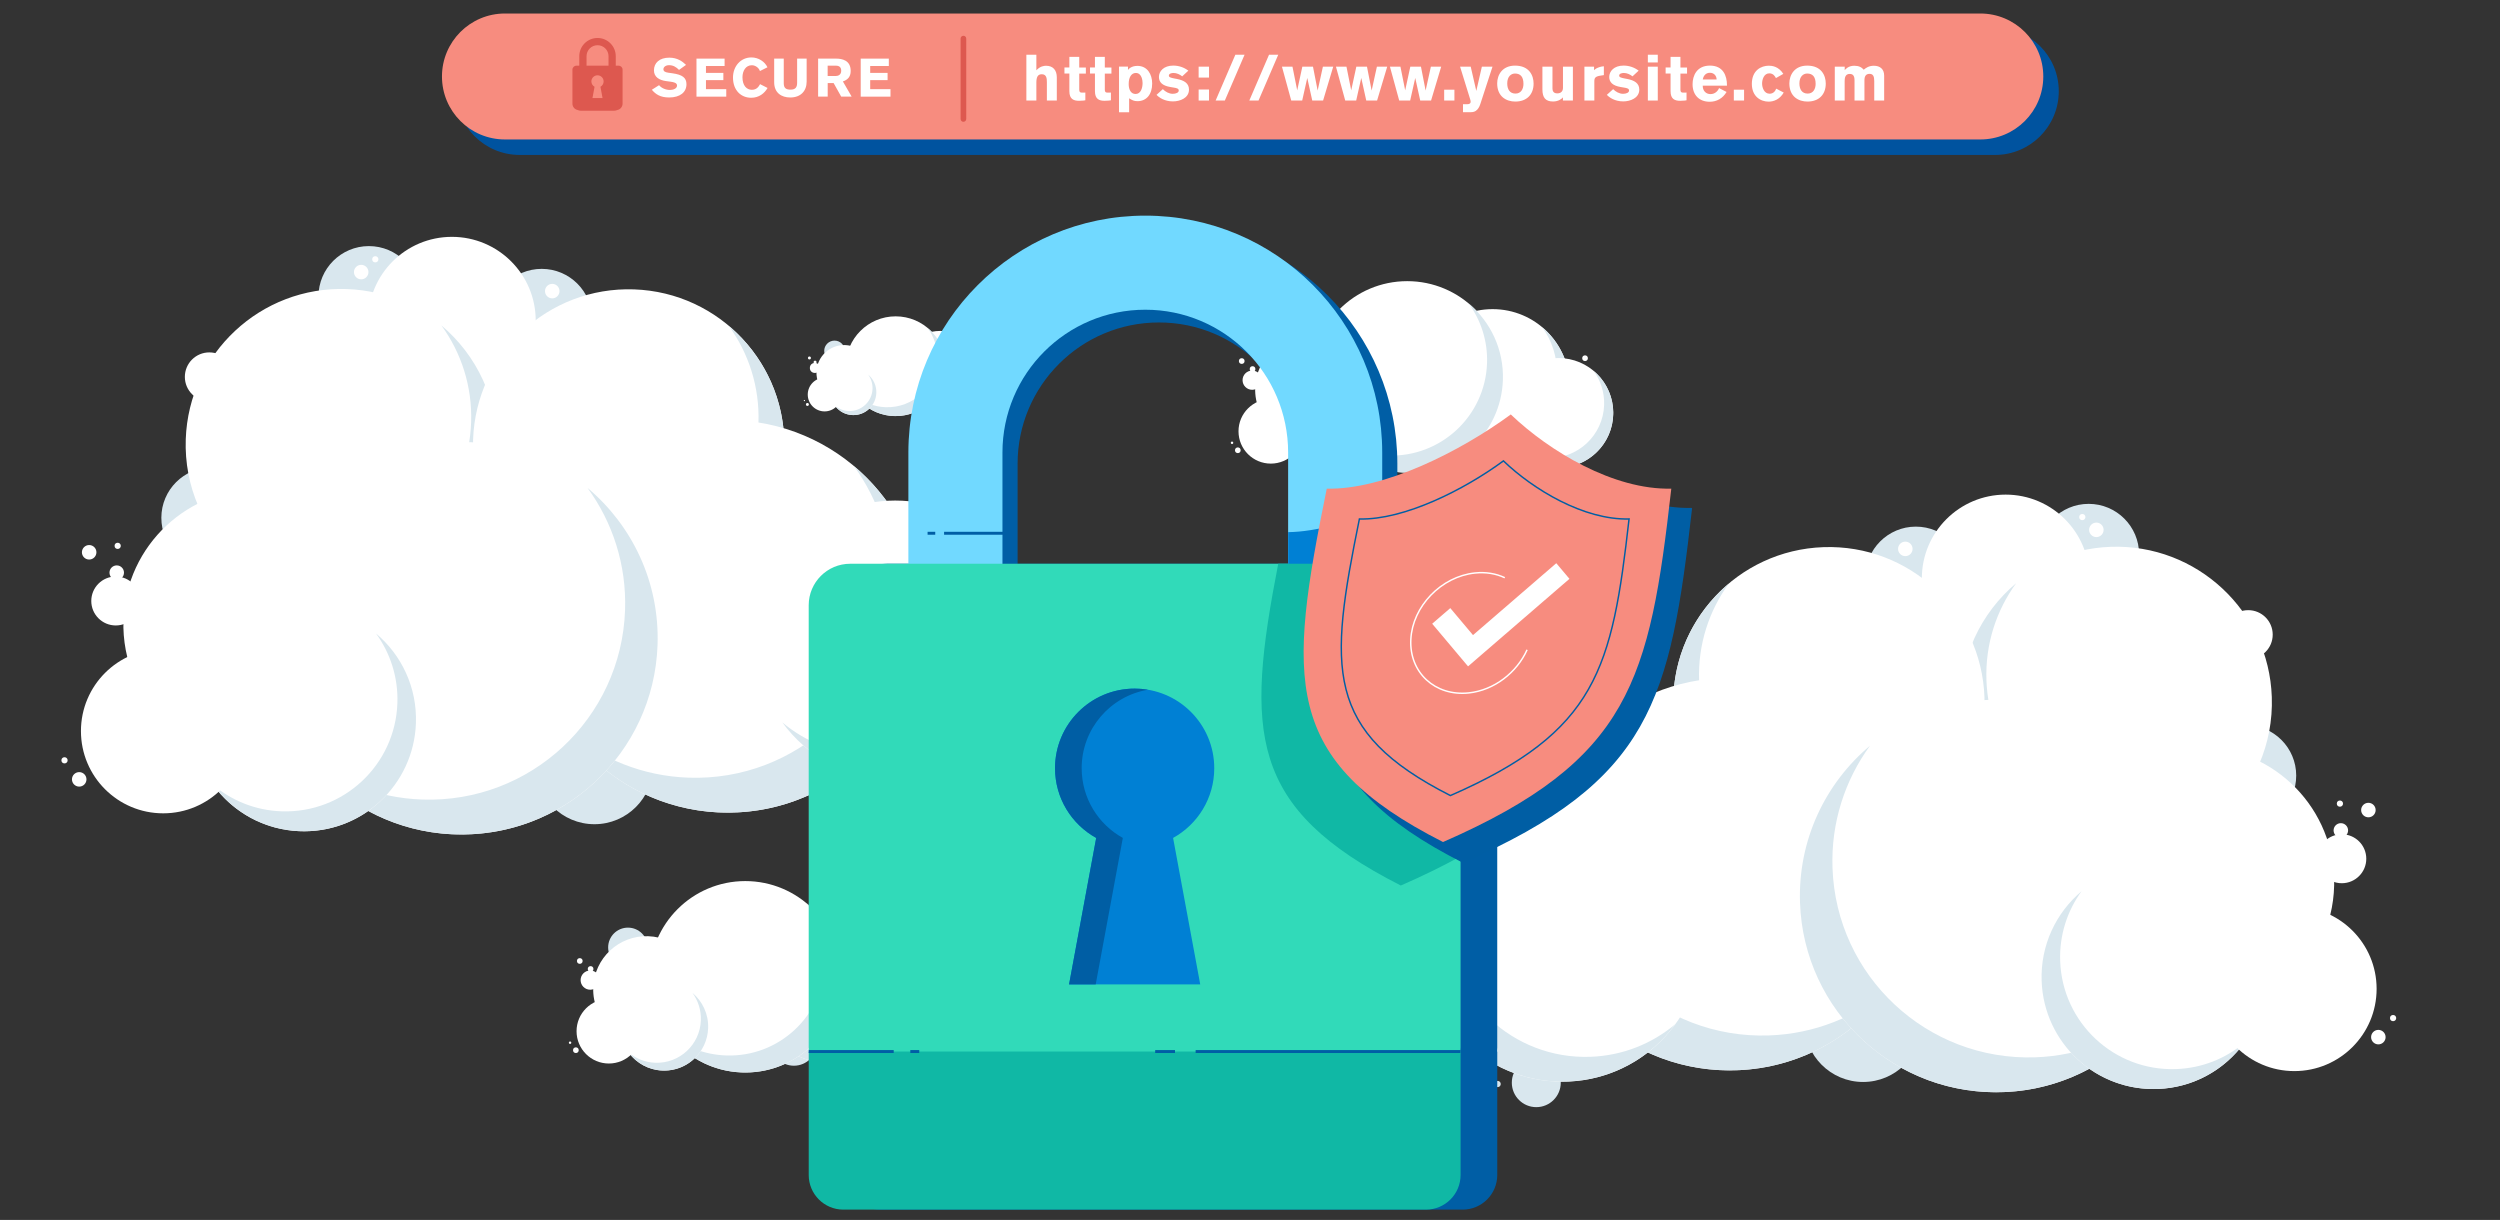 <?xml version="1.0" encoding="UTF-8"?><svg xmlns="http://www.w3.org/2000/svg" viewBox="0 0 1703 831"><rect x="0" y="0" width="1703" height="831" fill="#333333" stroke="none"/><g id="a"><g><circle cx="251.29" cy="201.99" r="34.35" fill="#d9e7ee"/><circle cx="369.01" cy="217.5" r="34.35" fill="#d9e7ee"/><circle cx="144.26" cy="352.74" r="34.35" fill="#d9e7ee"/><circle cx="307.84" cy="218.43" r="57.09" fill="#fff"/><circle cx="721.14" cy="439.41" r="16.67" fill="#fff"/><circle cx="582.88" cy="372.56" r="16.67" fill="#fff"/><circle cx="78.85" cy="409.39" r="16.67" fill="#fff"/><circle cx="627.58" cy="561.93" r="16.67" fill="#d9e7ee"/><circle cx="404.94" cy="521.53" r="39.92" fill="#d9e7ee"/><circle cx="142.59" cy="256.72" r="16.67" fill="#fff"/><circle cx="732.16" cy="411.2" r="4.94" fill="#fff"/><circle cx="668.53" cy="557.13" r="4.94" fill="#d9e7ee"/><circle cx="246.05" cy="185.34" r="4.94" fill="#fff"/><circle cx="376.19" cy="198.31" r="4.94" fill="#fff"/><circle cx="815.45" cy="464.65" r="2.11" fill="#fff"/><circle cx="255.64" cy="176.64" r="2.11" fill="#fff"/><circle cx="80.15" cy="371.83" r="2.11" fill="#fff"/><circle cx="43.94" cy="517.93" r="2.11" fill="#fff"/><circle cx="653.92" cy="562.84" r="2.11" fill="#d9e7ee"/><circle cx="826.53" cy="469.97" r="4.94" fill="#fff"/><circle cx="53.96" cy="530.9" r="4.94" fill="#fff"/><circle cx="712.9" cy="422.44" r="4.94" fill="#fff"/><circle cx="60.74" cy="376.22" r="4.94" fill="#fff"/><circle cx="79.52" cy="390.09" r="4.94" fill="#fff"/><g><path d="M326.92,351.18c6.89-13.43,11-28.55,11.56-44.64,2.03-58.53-43.77-107.61-102.3-109.64-58.53-2.03-107.61,43.77-109.64,102.3-.56,16.09,2.51,31.46,8.45,45.33l191.93,6.65Z" fill="#fff"/><path d="M297.86,350.17l29.06,1.01c6.89-13.43,11-28.55,11.56-44.64,1.17-33.9-13.72-64.61-37.81-84.86,13.47,18.48,21.11,41.42,20.26,66.05-.82,23.67-9.34,45.26-23.07,62.45Z" fill="#d9e7ee"/></g><g><path d="M522.65,351.41c6.89-13.43,11-28.55,11.56-44.64,2.03-58.53-43.77-107.61-102.3-109.64-58.53-2.03-107.61,43.77-109.64,102.3-.56,16.09,2.51,31.46,8.45,45.33l191.93,6.65Z" fill="#fff"/><path d="M493.59,350.41l29.06,1.01c6.89-13.43,11-28.55,11.56-44.64,1.17-33.9-13.72-64.61-37.81-84.86,13.47,18.48,21.11,41.42,20.26,66.05s-9.34,45.26-23.07,62.45Z" fill="#d9e7ee"/></g><g><g><circle cx="495.77" cy="419.87" r="133.69" fill="#fff"/><path d="M581.7,317.5c16.98,23.3,26.62,52.22,25.54,83.27-2.56,73.79-64.44,131.54-138.23,128.98-31.05-1.08-59.24-12.69-81.31-31.24,23.38,32.07,60.7,53.48,103.44,54.96,73.79,2.56,135.68-55.19,138.23-128.98,1.48-42.74-17.29-81.46-47.67-106.99Z" fill="#d9e7ee"/></g><g><circle cx="609.79" cy="436.11" r="95.14" fill="#fff"/><path d="M670.95,363.26c12.09,16.58,18.94,37.17,18.18,59.26-1.82,52.51-45.86,93.61-98.38,91.79-22.1-.77-42.16-9.03-57.86-22.23,16.64,22.83,43.2,38.06,73.61,39.11,52.51,1.82,96.56-39.28,98.38-91.79,1.05-30.42-12.31-57.97-33.93-76.14Z" fill="#d9e7ee"/></g><path d="M258.49,467.56c5.99-11.69,9.58-24.85,10.06-38.85,1.76-50.94-38.1-93.66-89.03-95.42-50.94-1.76-93.66,38.1-95.42,89.03-.48,14,2.18,27.38,7.35,39.46l167.04,5.78Z" fill="#fff"/><path d="M233.2,466.68l25.29,.88c5.99-11.69,9.58-24.85,10.06-38.85,1.02-29.5-11.94-56.23-32.91-73.86,11.72,16.09,18.37,36.05,17.63,57.48-.71,20.6-8.13,39.39-20.08,54.35Z" fill="#d9e7ee"/><path d="M820.18,480.69c-2.59-41.94-36.69-75.85-79.55-77.33s-79.22,29.98-84.71,71.64l164.26,5.69Z" fill="#fff"/><circle cx="779.8" cy="482.67" r="15.76" fill="#fff"/><circle cx="808.81" cy="483.68" r="23.88" fill="#fff"/><path d="M806.18,480.2l13.99,.48c-1.43-23.17-12.49-43.88-29.33-58.04,10.49,14.39,16.44,32.25,15.78,51.43-.07,2.06-.22,4.1-.44,6.12Z" fill="#d9e7ee"/><g><circle cx="314.31" cy="434.77" r="133.69" fill="#fff"/><path d="M400.25,332.4c16.98,23.3,26.62,52.22,25.54,83.27-2.56,73.79-64.44,131.54-138.23,128.98-31.05-1.08-59.24-12.69-81.31-31.24,23.38,32.07,60.7,53.48,103.44,54.96,73.79,2.56,135.68-55.19,138.23-128.98,1.48-42.74-17.29-81.46-47.67-106.99Z" fill="#d9e7ee"/></g><g><circle cx="207.06" cy="489.94" r="76.32" fill="#fff"/><path d="M256.12,431.5c9.7,13.3,15.19,29.81,14.58,47.54-1.46,42.13-36.79,75.09-78.92,73.63-17.73-.61-33.82-7.24-46.42-17.83,13.34,18.31,34.65,30.53,59.05,31.38,42.13,1.46,77.46-31.51,78.92-73.63,.84-24.4-9.87-46.5-27.22-61.08Z" fill="#d9e7ee"/></g><circle cx="111.17" cy="498.01" r="56.03" fill="#fff"/><g><circle cx="700.79" cy="471.25" r="42.83" fill="#fff"/><path d="M728.32,438.45c5.44,7.47,8.53,16.73,8.18,26.68-.82,23.64-20.65,42.14-44.29,41.32-9.95-.34-18.98-4.06-26.05-10.01,7.49,10.28,19.45,17.13,33.14,17.61,23.64,.82,43.47-17.68,44.29-41.32,.47-13.69-5.54-26.1-15.27-34.28Z" fill="#d9e7ee"/></g><g><circle cx="750.49" cy="463.58" r="35.09" fill="#fff"/><path d="M773.05,436.71c4.46,6.12,6.99,13.71,6.7,21.86-.67,19.37-16.92,34.53-36.29,33.86-8.15-.28-15.55-3.33-21.34-8.2,6.14,8.42,15.93,14.04,27.15,14.43,19.37,.67,35.62-14.49,36.29-33.86,.39-11.22-4.54-21.38-12.51-28.09Z" fill="#d9e7ee"/></g><g><circle cx="829.89" cy="471.78" r="29.9" fill="#fff"/><path d="M849.11,448.88c3.8,5.21,5.95,11.68,5.71,18.62-.57,16.5-14.41,29.42-30.92,28.85-6.94-.24-13.25-2.84-18.18-6.99,5.23,7.17,13.58,11.96,23.13,12.29,16.5,.57,30.34-12.34,30.92-28.85,.33-9.56-3.87-18.22-10.66-23.93Z" fill="#d9e7ee"/></g></g><polygon points="319.12 341.85 391.3 366.7 377.61 404.06 321.93 377.59 319.12 341.85" fill="#fff"/></g><g><circle cx="1422.8" cy="377.58" r="34.35" fill="#d9e7ee"/><circle cx="1305.08" cy="393.09" r="34.35" fill="#d9e7ee"/><circle cx="1529.83" cy="528.33" r="34.35" fill="#d9e7ee"/><circle cx="1366.25" cy="394.02" r="57.09" fill="#fff"/><circle cx="952.95" cy="615" r="16.67" fill="#fff"/><circle cx="1091.21" cy="548.15" r="16.67" fill="#fff"/><circle cx="1595.24" cy="584.98" r="16.67" fill="#fff"/><circle cx="1046.52" cy="737.52" r="16.67" fill="#d9e7ee"/><circle cx="1269.15" cy="697.12" r="39.92" fill="#d9e7ee"/><circle cx="1531.5" cy="432.31" r="16.67" fill="#fff"/><circle cx="941.93" cy="586.79" r="4.94" fill="#fff"/><circle cx="1005.56" cy="732.71" r="4.94" fill="#d9e7ee"/><circle cx="1428.04" cy="360.93" r="4.94" fill="#fff"/><circle cx="1297.9" cy="373.9" r="4.94" fill="#fff"/><circle cx="858.64" cy="640.23" r="2.11" fill="#fff"/><circle cx="1418.45" cy="352.23" r="2.11" fill="#fff"/><circle cx="1593.94" cy="547.42" r="2.11" fill="#fff"/><circle cx="1630.16" cy="693.52" r="2.11" fill="#fff"/><circle cx="1020.18" cy="738.43" r="2.11" fill="#d9e7ee"/><circle cx="847.56" cy="645.56" r="4.94" fill="#fff"/><circle cx="1620.13" cy="706.49" r="4.94" fill="#fff"/><circle cx="961.19" cy="598.03" r="4.94" fill="#fff"/><circle cx="1613.35" cy="551.81" r="4.94" fill="#fff"/><circle cx="1594.58" cy="565.68" r="4.94" fill="#fff"/><g><path d="M1347.17,526.77c-6.89-13.43-11-28.55-11.56-44.64-2.03-58.53,43.77-107.61,102.3-109.64,58.53-2.03,107.61,43.77,109.64,102.3,.56,16.09-2.51,31.46-8.45,45.33l-191.93,6.65Z" fill="#fff"/><path d="M1376.23,525.76l-29.06,1.01c-6.89-13.43-11-28.55-11.56-44.64-1.17-33.9,13.72-64.61,37.81-84.86-13.47,18.48-21.11,41.42-20.26,66.05,.82,23.67,9.34,45.26,23.07,62.45Z" fill="#d9e7ee"/></g><g><path d="M1151.44,527c-6.89-13.43-11-28.55-11.56-44.64-2.03-58.53,43.77-107.61,102.3-109.64,58.53-2.03,107.61,43.77,109.64,102.3,.56,16.09-2.51,31.46-8.45,45.33l-191.93,6.65Z" fill="#fff"/><path d="M1180.5,526l-29.06,1.01c-6.89-13.43-11-28.55-11.56-44.64-1.17-33.9,13.72-64.61,37.81-84.86-13.47,18.48-21.11,41.42-20.26,66.05,.82,23.67,9.34,45.26,23.07,62.45Z" fill="#d9e7ee"/></g><g><g><circle cx="1178.32" cy="595.45" r="133.69" fill="#fff"/><path d="M1092.39,493.09c-16.98,23.3-26.62,52.22-25.54,83.27,2.56,73.79,64.44,131.54,138.23,128.98,31.05-1.08,59.24-12.69,81.31-31.24-23.38,32.07-60.7,53.48-103.44,54.96-73.79,2.56-135.68-55.19-138.23-128.98-1.48-42.74,17.29-81.46,47.67-106.99Z" fill="#d9e7ee"/></g><g><circle cx="1064.3" cy="641.7" r="95.14" fill="#fff"/><path d="M1003.14,568.85c-12.09,16.58-18.94,37.17-18.18,59.26,1.82,52.51,45.86,93.61,98.38,91.79,22.1-.77,42.16-9.03,57.86-22.23-16.64,22.83-43.2,38.06-73.61,39.11-52.51,1.82-96.56-39.28-98.38-91.79-1.05-30.42,12.31-57.97,33.93-76.14Z" fill="#d9e7ee"/></g><path d="M1415.6,643.15c-5.99-11.69-9.58-24.85-10.06-38.85-1.76-50.94,38.1-93.66,89.03-95.42,50.94-1.76,93.66,38.1,95.42,89.03,.48,14-2.18,27.38-7.35,39.46l-167.04,5.78Z" fill="#fff"/><path d="M1440.9,642.27l-25.29,.88c-5.99-11.69-9.58-24.85-10.06-38.85-1.02-29.5,11.94-56.23,32.91-73.86-11.72,16.09-18.37,36.05-17.63,57.48,.71,20.6,8.13,39.39,20.08,54.35Z" fill="#d9e7ee"/><path d="M853.91,686.28c2.59-41.94,36.69-75.85,79.55-77.33s79.22,29.98,84.71,71.64l-164.26,5.69Z" fill="#fff"/><circle cx="894.29" cy="688.26" r="15.76" fill="#fff"/><circle cx="865.28" cy="689.27" r="23.88" fill="#fff"/><path d="M867.91,685.79l-13.99,.48c1.43-23.17,12.49-43.88,29.33-58.04-10.49,14.39-16.44,32.25-15.78,51.43,.07,2.06,.22,4.1,.44,6.12Z" fill="#d9e7ee"/><g><circle cx="1359.78" cy="610.35" r="133.69" fill="#fff"/><path d="M1273.84,507.99c-16.98,23.3-26.62,52.22-25.54,83.27,2.56,73.79,64.44,131.54,138.23,128.98,31.05-1.08,59.24-12.69,81.31-31.24-23.38,32.07-60.7,53.48-103.44,54.96-73.79,2.56-135.68-55.19-138.23-128.98-1.48-42.74,17.29-81.46,47.67-106.99Z" fill="#d9e7ee"/></g><g><circle cx="1467.03" cy="665.53" r="76.32" fill="#fff"/><path d="M1417.97,607.09c-9.7,13.3-15.19,29.81-14.58,47.54,1.46,42.13,36.79,75.09,78.92,73.63,17.73-.61,33.82-7.24,46.42-17.83-13.34,18.31-34.65,30.53-59.05,31.38-42.13,1.46-77.46-31.51-78.92-73.63-.84-24.4,9.87-46.5,27.22-61.08Z" fill="#d9e7ee"/></g><circle cx="1562.92" cy="673.6" r="56.03" fill="#fff"/><g><circle cx="973.31" cy="676.83" r="42.83" fill="#fff"/><path d="M945.77,644.04c-5.44,7.47-8.53,16.73-8.18,26.68,.82,23.64,20.65,42.14,44.29,41.32,9.95-.34,18.98-4.06,26.05-10.01-7.49,10.28-19.45,17.13-33.14,17.61-23.64,.82-43.47-17.68-44.29-41.32-.47-13.69,5.54-26.1,15.27-34.28Z" fill="#d9e7ee"/></g><g><circle cx="923.6" cy="669.17" r="35.09" fill="#fff"/><path d="M901.04,642.3c-4.46,6.12-6.99,13.71-6.7,21.86,.67,19.37,16.92,34.53,36.29,33.86,8.15-.28,15.55-3.33,21.34-8.2-6.14,8.42-15.93,14.04-27.15,14.43-19.37,.67-35.62-14.49-36.29-33.86-.39-11.22,4.54-21.38,12.51-28.09Z" fill="#d9e7ee"/></g><g><circle cx="844.2" cy="677.36" r="29.9" fill="#fff"/><path d="M824.98,654.47c-3.8,5.21-5.95,11.68-5.71,18.62,.57,16.5,14.41,29.42,30.92,28.85,6.94-.24,13.25-2.84,18.18-6.99-5.23,7.17-13.58,11.96-23.13,12.29-16.5,.57-30.34-12.34-30.92-28.85-.33-9.56,3.87-18.22,10.66-23.93Z" fill="#d9e7ee"/></g></g><polygon points="1354.97 517.43 1282.79 542.29 1296.48 579.64 1352.16 553.18 1354.97 517.43" fill="#fff"/></g><g><circle cx="878.68" cy="236.73" r="13.49" fill="#d9e7ee"/><circle cx="1050.99" cy="244.51" r="6.55" fill="#fff"/><circle cx="852.98" cy="258.98" r="6.55" fill="#fff"/><circle cx="991.74" cy="301.63" r="15.68" fill="#d9e7ee"/><circle cx="839.26" cy="301.63" r=".83" fill="#fff"/><circle cx="843.2" cy="306.72" r="1.94" fill="#fff"/><circle cx="1079.73" cy="244.01" r="1.94" fill="#fff"/><circle cx="845.87" cy="245.95" r="1.94" fill="#fff"/><circle cx="853.24" cy="251.4" r="1.94" fill="#fff"/><g><circle cx="1016.77" cy="263.1" r="52.52" fill="#fff"/><path d="M1050.53,222.88c6.67,9.15,10.46,20.52,10.03,32.72-1,28.99-25.32,51.68-54.31,50.67-12.2-.42-23.27-4.98-31.94-12.27,9.18,12.6,23.85,21.01,40.64,21.59,28.99,1,53.3-21.68,54.31-50.67,.58-16.79-6.79-32-18.73-42.03Z" fill="#d9e7ee"/></g><g><circle cx="1061.57" cy="281.27" r="37.38" fill="#fff"/><path d="M1085.59,252.65c4.75,6.51,7.44,14.6,7.14,23.28-.71,20.63-18.02,36.78-38.65,36.06-8.68-.3-16.56-3.55-22.73-8.73,6.54,8.97,16.97,14.95,28.92,15.37,20.63,.71,37.93-15.43,38.65-36.06,.41-11.95-4.84-22.77-13.33-29.91Z" fill="#d9e7ee"/></g><path d="M923.55,281.84c2.35-4.59,3.76-9.76,3.95-15.26,.69-20.01-14.97-36.79-34.98-37.49s-36.79,14.97-37.49,34.98c-.19,5.5,.86,10.76,2.89,15.5l65.62,2.27Z" fill="#fff"/><path d="M913.62,281.49l9.94,.34c2.35-4.59,3.76-9.76,3.95-15.26,.4-11.59-4.69-22.09-12.93-29.02,4.61,6.32,7.22,14.16,6.93,22.58-.28,8.09-3.19,15.48-7.89,21.35Z" fill="#d9e7ee"/><g><circle cx="958.6" cy="256.72" r="65.2" fill="#fff"/><path d="M1000.51,206.79c8.28,11.36,12.98,25.47,12.46,40.61-1.25,35.99-31.43,64.15-67.42,62.91-15.14-.52-28.89-6.19-39.65-15.24,11.4,15.64,29.6,26.08,50.45,26.8,35.99,1.25,66.17-26.92,67.42-62.91,.72-20.84-8.43-39.73-23.25-52.18Z" fill="#d9e7ee"/></g><g><circle cx="903.35" cy="290.63" r="29.98" fill="#fff"/><path d="M922.62,267.67c3.81,5.23,5.97,11.71,5.73,18.68-.57,16.55-14.45,29.5-31,28.93-6.96-.24-13.29-2.85-18.24-7.01,5.24,7.19,13.61,11.99,23.2,12.33,16.55,.57,30.43-12.38,31-28.93,.33-9.59-3.88-18.27-10.69-24Z" fill="#d9e7ee"/></g><circle cx="865.68" cy="293.8" r="22.01" fill="#fff"/></g><g><circle cx="427.76" cy="645.39" r="13.49" fill="#d9e7ee"/><circle cx="600.07" cy="653.18" r="6.55" fill="#fff"/><circle cx="402.06" cy="667.65" r="6.55" fill="#fff"/><circle cx="540.82" cy="710.29" r="15.68" fill="#d9e7ee"/><circle cx="388.34" cy="710.29" r=".83" fill="#fff"/><circle cx="392.28" cy="715.39" r="1.94" fill="#fff"/><circle cx="628.81" cy="652.68" r="1.94" fill="#fff"/><circle cx="394.95" cy="654.62" r="1.94" fill="#fff"/><circle cx="402.32" cy="660.07" r="1.94" fill="#fff"/><g><circle cx="565.85" cy="671.77" r="52.52" fill="#fff"/><path d="M599.61,631.55c6.67,9.15,10.46,20.52,10.03,32.72-1,28.99-25.32,51.68-54.31,50.67-12.2-.42-23.27-4.98-31.94-12.27,9.18,12.6,23.85,21.01,40.64,21.59,28.99,1,53.3-21.68,54.31-50.67,.58-16.79-6.79-32-18.73-42.03Z" fill="#d9e7ee"/></g><g><circle cx="610.65" cy="689.93" r="37.38" fill="#fff"/><path d="M634.67,661.31c4.75,6.51,7.44,14.6,7.14,23.28-.71,20.63-18.02,36.78-38.65,36.06-8.68-.3-16.56-3.55-22.73-8.73,6.54,8.97,16.97,14.95,28.92,15.37,20.63,.71,37.93-15.43,38.65-36.06,.41-11.95-4.84-22.77-13.33-29.91Z" fill="#d9e7ee"/></g><path d="M472.63,690.5c2.35-4.59,3.76-9.76,3.95-15.26,.69-20.01-14.97-36.79-34.98-37.49s-36.79,14.97-37.49,34.98c-.19,5.5,.86,10.76,2.89,15.5l65.62,2.27Z" fill="#fff"/><path d="M462.7,690.16l9.94,.34c2.35-4.59,3.76-9.76,3.95-15.26,.4-11.59-4.69-22.09-12.93-29.02,4.61,6.32,7.22,14.16,6.93,22.58-.28,8.09-3.19,15.48-7.89,21.35Z" fill="#d9e7ee"/><g><circle cx="507.68" cy="665.39" r="65.2" fill="#fff"/><path d="M549.59,615.46c8.28,11.36,12.98,25.47,12.46,40.61-1.25,35.99-31.43,64.15-67.42,62.91-15.14-.52-28.89-6.19-39.65-15.24,11.4,15.64,29.6,26.08,50.45,26.8,35.99,1.25,66.17-26.92,67.42-62.91,.72-20.84-8.43-39.73-23.25-52.18Z" fill="#d9e7ee"/></g><g><circle cx="452.43" cy="699.3" r="29.98" fill="#fff"/><path d="M471.7,676.34c3.81,5.23,5.97,11.71,5.73,18.68-.57,16.55-14.45,29.5-31,28.93-6.96-.24-13.29-2.85-18.24-7.01,5.24,7.19,13.61,11.99,23.2,12.33,16.55,.57,30.43-12.38,31-28.93,.33-9.59-3.88-18.27-10.69-24Z" fill="#d9e7ee"/></g><circle cx="414.76" cy="702.46" r="22.01" fill="#fff"/></g><g><circle cx="568.48" cy="239.05" r="7.03" fill="#d9e7ee"/><circle cx="658.26" cy="243.1" r="3.41" fill="#fff"/><circle cx="555.09" cy="250.64" r="3.41" fill="#fff"/><circle cx="627.39" cy="272.86" r="8.17" fill="#d9e7ee"/><circle cx="547.95" cy="272.86" r=".43" fill="#fff"/><circle cx="550" cy="275.52" r="1.01" fill="#fff"/><circle cx="673.24" cy="242.84" r="1.01" fill="#fff"/><circle cx="551.39" cy="243.85" r="1.01" fill="#fff"/><circle cx="555.23" cy="246.69" r="1.01" fill="#fff"/><g><circle cx="640.43" cy="252.79" r="27.36" fill="#fff"/><path d="M658.02,231.83c3.48,4.77,5.45,10.69,5.23,17.05-.52,15.1-13.19,26.92-28.3,26.4-6.36-.22-12.13-2.6-16.64-6.39,4.78,6.57,12.43,10.95,21.17,11.25,15.1,.52,27.77-11.3,28.3-26.4,.3-8.75-3.54-16.67-9.76-21.9Z" fill="#d9e7ee"/></g><g><circle cx="663.77" cy="262.25" r="19.47" fill="#fff"/><path d="M676.29,247.34c2.47,3.39,3.88,7.61,3.72,12.13-.37,10.75-9.39,19.16-20.14,18.79-4.52-.16-8.63-1.85-11.84-4.55,3.41,4.67,8.84,7.79,15.07,8.01,10.75,.37,19.76-8.04,20.14-18.79,.22-6.23-2.52-11.87-6.94-15.59Z" fill="#d9e7ee"/></g><path d="M591.87,262.55c1.23-2.39,1.96-5.09,2.06-7.95,.36-10.43-7.8-19.17-18.22-19.53s-19.17,7.8-19.53,18.22c-.1,2.87,.45,5.6,1.5,8.08l34.19,1.18Z" fill="#fff"/><path d="M586.69,262.37l5.18,.18c1.23-2.39,1.96-5.09,2.06-7.95,.21-6.04-2.44-11.51-6.74-15.12,2.4,3.29,3.76,7.38,3.61,11.77s-1.66,8.06-4.11,11.12Z" fill="#d9e7ee"/><g><circle cx="610.12" cy="249.46" r="33.97" fill="#fff"/><path d="M631.96,223.45c4.32,5.92,6.76,13.27,6.49,21.16-.65,18.75-16.38,33.42-35.13,32.78-7.89-.27-15.05-3.22-20.66-7.94,5.94,8.15,15.42,13.59,26.28,13.97,18.75,.65,34.48-14.02,35.13-32.78,.38-10.86-4.39-20.7-12.11-27.19Z" fill="#d9e7ee"/></g><g><circle cx="581.34" cy="267.13" r="15.62" fill="#fff"/><path d="M591.38,255.17c1.98,2.72,3.11,6.1,2.98,9.73-.3,8.62-7.53,15.37-16.15,15.07-3.63-.13-6.92-1.48-9.5-3.65,2.73,3.75,7.09,6.25,12.09,6.42,8.62,.3,15.85-6.45,16.15-15.07,.17-4.99-2.02-9.52-5.57-12.5Z" fill="#d9e7ee"/></g><circle cx="561.71" cy="268.78" r="11.47" fill="#fff"/></g></g><g id="b"/><g id="c"/><g id="d"/><g id="e"/><g id="f"><g><path d="M1359.03,105.04H354.01c-23.69,0-42.9-19.21-42.9-42.9h0c0-23.69,19.21-42.9,42.9-42.9h1005.02c23.69,0,42.9,19.21,42.9,42.9h0c0,23.69-19.21,42.9-42.9,42.9Z" fill="#00539f" stroke="#00539f" stroke-linecap="round" stroke-linejoin="round"/><path d="M1348.99,95H343.97c-23.69,0-42.9-19.21-42.9-42.9h0c0-23.69,19.21-42.9,42.9-42.9h1005.02c23.69,0,42.9,19.21,42.9,42.9h0c0,23.69-19.21,42.9-42.9,42.9Z" fill="#f78c7f"/><g><path d="M421.43,44.74h-1.98v-6.45c0-6.86-5.56-12.42-12.42-12.42s-12.42,5.56-12.42,12.42v6.45h-1.98c-1.48,0-2.69,1.2-2.69,2.69v23.17c0,2.13,1.5,3.91,3.51,4.33,.73,.32,1.54,.51,2.38,.51h22.38c.85,0,1.66-.18,2.38-.51,2-.42,3.51-2.2,3.51-4.33v-23.17c0-1.48-1.2-2.69-2.69-2.69Zm-10.96,22.05h-6.88l1.42-7.68c-1.29-.71-2.16-2.08-2.16-3.65,0-2.3,1.87-4.17,4.17-4.17s4.17,1.87,4.17,4.17c0,1.57-.87,2.94-2.16,3.65l1.42,7.68Zm4.05-22.05h-14.97v-6.45c0-4.13,3.35-7.49,7.49-7.49s7.49,3.35,7.49,7.49v6.45Z" fill="#dd584f"/><path d="M462.56,47.63c-1.87-1.94-4-3.23-6.79-3.23-2.64,0-3.85,1.54-3.85,2.75,0,1.39,1.1,2.05,3.3,2.38l2.86,.4c6.75,.95,9.54,3.01,9.54,7.45,0,5.47-4.37,9.02-11.78,9.02-6.05,0-9.17-2.16-11.81-5.25l4.92-3.12c1.72,2.09,4.7,3.26,7.48,3.26,1.91,0,4.77-.84,4.77-3.01,0-1.83-2.2-2.35-4.51-2.64l-2.97-.4c-4.55-.62-8.25-2.75-8.25-7.3,0-5.1,3.78-8.66,10.45-8.66,5.47,0,8.88,2.49,11.41,4.92l-4.77,3.41Z" fill="#fff"/><path d="M474.44,39.93h19.15v5.03h-12.69v4.7h11.85v4.92h-11.85v6.16h13.83v5.1h-20.29v-25.9Z" fill="#fff"/><path d="M522.86,59.92c-2.05,3.6-5.76,6.68-11.15,6.68-6.86,0-12.4-4.99-12.4-13.76,0-7.67,5.21-13.72,12.55-13.72,4.77,0,9.1,2.82,10.93,6.71l-5.14,2.57c-.55-1.94-2.86-3.96-5.5-3.96-4.18,0-6.38,3.89-6.38,8.22,0,5.69,2.9,8.51,6.38,8.51s4.73-2.35,5.61-3.85l5.1,2.6Z" fill="#fff"/><path d="M549.49,55.59c0,6.49-4.15,10.82-11.15,10.82-6.09,0-10.97-3.23-10.97-10.38v-16.1h6.53v16.84c0,3.45,1.76,4.29,4.66,4.29,3.3,0,4.44-1.65,4.44-4.62v-16.51h6.49v15.66Z" fill="#fff"/><path d="M569.55,39.93c3.85,0,9.94,.99,9.94,8.4,0,4.4-2.49,6.16-5.32,7.15l5.98,10.34h-7.12l-5.17-9.24h-4.03v9.24h-6.53v-25.9h12.25Zm-5.76,11.85h5.36c3.71,0,3.89-2.79,3.89-3.6,0-3.37-2.71-3.45-3.85-3.45h-5.39v7.04Z" fill="#fff"/><path d="M586.31,39.93h19.15v5.03h-12.69v4.7h11.85v4.92h-11.85v6.16h13.83v5.1h-20.29v-25.9Z" fill="#fff"/><path d="M713.13,68.48v-12.47c0-2.39-.13-5.44-3.49-5.44-2.83,0-3.67,2.12-3.67,5.75v12.16h-6.81v-31.21h6.81v10.61c2.52-2.78,5.26-3.09,6.59-3.09,4.77,0,7.34,3.01,7.34,7.91v15.78h-6.76Z" fill="#fff"/><path d="M735.18,50.14v11.05c0,1.55,.71,1.9,1.77,1.9,.49,0,2.39-.04,2.39-.04v5.26c-.44,.09-1.81,.35-4.29,.35-3.71,0-6.59-1.15-6.59-6.54v-12.02h-3.36v-4.16h3.36v-7.21h6.72v7.25h4.51v4.16h-4.51Z" fill="#fff"/><path d="M752.6,50.14v11.05c0,1.55,.71,1.9,1.77,1.9,.49,0,2.39-.04,2.39-.04v5.26c-.44,.09-1.81,.35-4.29,.35-3.71,0-6.59-1.15-6.59-6.54v-12.02h-3.36v-4.16h3.36v-7.21h6.72v7.25h4.51v4.16h-4.51Z" fill="#fff"/><path d="M768.38,45.41v2.25c.49-.75,2.39-2.78,6.45-2.78,6.63,0,10.03,5.61,10.03,12.02,0,7.43-3.89,12.02-10.03,12.02-2.43,0-3.67-.71-5.66-1.95v9.5h-6.9v-31.08h6.1Zm5.17,18.61c3.49,0,4.77-3.89,4.77-7.47,0-1.55-.49-6.85-4.6-6.85-2.52,0-4.86,2.21-4.86,7.56,0,3.85,1.55,6.76,4.69,6.76Z" fill="#fff"/><path d="M805.29,52c-1.5-1.24-3.71-2.3-5.88-2.3-1.46,0-3.18,.49-3.18,1.77,0,1.11,1.06,1.46,3.76,1.99l1.64,.31c5,.93,8.31,2.96,8.31,7.25,0,5.75-6.1,8.05-10.92,8.05-5.75,0-9.5-2.65-11.18-4.46l4.29-3.89c1.68,1.77,4.24,3.18,6.72,3.18,2.25,0,4.11-.8,4.11-2.25,0-1.28-1.19-1.64-3.67-2.03l-2.08-.35c-5.48-.93-7.74-3.32-7.74-6.85,0-3.93,3.27-7.74,9.77-7.74,3.93,0,7.47,1.33,10.26,3.45l-4.2,3.89Z" fill="#fff"/><path d="M816.51,52.84v-7.43h7.07v7.43h-7.07Zm0,15.65v-7.51h7.07v7.51h-7.07Z" fill="#fff"/><path d="M834.37,68.48h-6.28l13.44-31.21h6.28l-13.44,31.21Z" fill="#fff"/><path d="M857.31,68.48h-6.28l13.44-31.21h6.28l-13.44,31.21Z" fill="#fff"/><path d="M901.29,68.48h-7.38l-3.4-15.38-3.45,15.38h-7.47l-6.32-23.07h7.16l3.23,16.13,3.49-16.13h7.25l3.18,16.27,3.58-16.27h7.03l-6.9,23.07Z" fill="#fff"/><path d="M938.07,68.48h-7.38l-3.4-15.38-3.45,15.38h-7.47l-6.32-23.07h7.16l3.23,16.13,3.49-16.13h7.25l3.18,16.27,3.58-16.27h7.03l-6.9,23.07Z" fill="#fff"/><path d="M974.84,68.48h-7.38l-3.4-15.38-3.45,15.38h-7.47l-6.32-23.07h7.16l3.23,16.13,3.49-16.13h7.25l3.18,16.27,3.58-16.27h7.03l-6.9,23.07Z" fill="#fff"/><path d="M983.77,68.48v-7.38h6.98v7.38h-6.98Z" fill="#fff"/><path d="M1016.7,45.41l-8.13,24.93c-.53,1.64-1.06,3.05-2.25,4.33-1.41,1.5-2.79,1.77-4.82,1.77h-4.91v-5.44h2.92c1.86,0,2.3-.88,2.3-1.68,0-.62-.13-1.11-.49-2.21l-6.72-21.7h7.25l3.8,16.53,3.8-16.53h7.25Z" fill="#fff"/><path d="M1032.26,69.19c-6.01,0-12.38-3.27-12.38-12.38,0-5.84,3.54-12.11,12.16-12.11,9.68,0,12.64,6.72,12.64,12.24,0,7.47-4.69,12.24-12.42,12.24Zm-.27-19.1c-2.56,0-5.26,1.95-5.26,6.76,0,3.85,1.64,6.9,5.61,6.9,3.76,0,5.44-3.14,5.44-6.59,0-4.91-2.08-7.07-5.79-7.07Z" fill="#fff"/><path d="M1064.66,68.48v-2.17c-.62,.88-2.92,2.83-6.72,2.83-5.08,0-7.25-2.56-7.25-8.27v-15.47h6.85v14.81c0,1.55,.53,3.4,3.27,3.4s3.89-1.68,3.89-3.8v-14.41h6.76v23.07h-6.81Z" fill="#fff"/><path d="M1085.87,45.41v2.39c.57-.49,1.19-1.11,2.7-1.72,1.86-.75,3.14-.88,3.98-.93v6.01l-2.25,.35c-3.58,.57-4.24,1.5-4.24,3.98v13h-6.76v-23.07h6.59Z" fill="#fff"/><path d="M1112.04,52c-1.5-1.24-3.71-2.3-5.88-2.3-1.46,0-3.18,.49-3.18,1.77,0,1.11,1.06,1.46,3.76,1.99l1.64,.31c5,.93,8.31,2.96,8.31,7.25,0,5.75-6.1,8.05-10.92,8.05-5.75,0-9.5-2.65-11.18-4.46l4.29-3.89c1.68,1.77,4.24,3.18,6.72,3.18,2.25,0,4.11-.8,4.11-2.25,0-1.28-1.19-1.64-3.67-2.03l-2.08-.35c-5.48-.93-7.74-3.32-7.74-6.85,0-3.93,3.27-7.74,9.77-7.74,3.93,0,7.47,1.33,10.26,3.45l-4.2,3.89Z" fill="#fff"/><path d="M1122.52,42.54v-5.26h6.76v5.26h-6.76Zm0,25.95v-23.07h6.76v23.07h-6.76Z" fill="#fff"/><path d="M1144.71,50.14v11.05c0,1.55,.71,1.9,1.77,1.9,.49,0,2.39-.04,2.39-.04v5.26c-.44,.09-1.81,.35-4.29,.35-3.71,0-6.59-1.15-6.59-6.54v-12.02h-3.36v-4.16h3.36v-7.21h6.72v7.25h4.51v4.16h-4.51Z" fill="#fff"/><path d="M1159.91,58.36v.27c0,3.09,2.12,5.48,5.26,5.48s5.13-2.21,5.84-4.11l5.13,2.65c-2.61,4.38-6.72,6.67-11.49,6.67-7.03,0-11.67-4.46-11.67-11.94,0-5.79,2.83-12.69,11.85-12.69s11.58,6.94,11.58,13.35v.31h-16.49Zm9.46-4.24c-.09-2.56-1.81-4.55-4.6-4.55-3.23,0-4.55,2.7-4.86,4.55h9.46Z" fill="#fff"/><path d="M1181.08,68.48v-7.38h6.98v7.38h-6.98Z" fill="#fff"/><path d="M1215.07,63.05c-2.61,4.55-6.72,6.19-10.26,6.19-5.39,0-11.45-3.45-11.45-12.11,0-9.24,6.37-12.38,11.58-12.38,2.08,0,6.63,.44,9.86,5.57l-5.04,2.87c-.62-1.28-1.86-3.23-4.51-3.23-3.63,0-4.91,4.16-4.91,6.94s1.37,6.94,5.13,6.94c2.65,0,3.98-1.99,4.46-3.45l5.13,2.65Z" fill="#fff"/><path d="M1231.29,69.19c-6.01,0-12.38-3.27-12.38-12.38,0-5.84,3.54-12.11,12.16-12.11,9.68,0,12.64,6.72,12.64,12.24,0,7.47-4.69,12.24-12.42,12.24Zm-.27-19.1c-2.56,0-5.26,1.95-5.26,6.76,0,3.85,1.64,6.9,5.61,6.9,3.76,0,5.44-3.14,5.44-6.59,0-4.91-2.08-7.07-5.79-7.07Z" fill="#fff"/><path d="M1256.62,45.41v2.39c.57-.71,2.52-3.01,6.5-3.01,3.09,0,5.04,1.02,6.45,2.7,1.28-1.06,3.4-2.7,6.85-2.7,4.24,0,7.07,2.21,7.07,6.76v16.93h-6.76v-13.31c0-3.09-.75-4.86-3.18-4.86s-3.49,1.55-3.49,4.33v13.84h-6.76v-13.79c0-3.23-1.19-4.33-3.32-4.33-3.05,0-3.4,2.83-3.4,4.77v13.35h-6.72v-23.07h6.76Z" fill="#fff"/><path d="M656.28,82.98c-1.07,0-1.93-.86-1.93-1.93V26.29c0-1.07,.86-1.93,1.93-1.93s1.93,.86,1.93,1.93v54.75c0,1.07-.86,1.93-1.93,1.93Z" fill="#dd584f"/></g></g></g><g id="g"/><g id="h"/><g id="i"/><g id="j"/><g id="k"><g><path d="M1019.78,716.31c.09-.9,.14-1.82,.14-2.75V412.31c0-15.62-12.66-28.28-28.28-28.28h-387.48c-15.62,0-28.28,12.66-28.28,28.28v301.25c0,.93,.05,1.84,.14,2.75h-.14v84.08c0,13.04,10.57,23.61,23.61,23.61h396.84c13.04,0,23.61-10.57,23.61-23.61v-84.08h-.14Z" fill="#005ea5"/><path d="M886.79,399.73h64.09v-83.77c0-89.13-72.26-161.39-161.39-161.39s-161.39,72.26-161.39,161.39v83.77h64.09v-83.77c0-53.74,43.56-97.3,97.3-97.3s97.3,43.56,97.3,97.3v83.77" fill="#005ea5" stroke="#005ea5" stroke-miterlimit="10" stroke-width="2"/><path d="M877.48,392.05h64.09v-83.77c0-89.13-72.26-161.39-161.39-161.39s-161.39,72.26-161.39,161.39v83.77h64.09v-83.77c0-53.74,43.56-97.3,97.3-97.3s97.3,43.56,97.3,97.3v83.77" fill="#71d9ff"/><rect x="550.89" y="384.03" width="444.05" height="357.82" rx="28.28" ry="28.28" fill="#31dab9"/><path d="M817.6,670.58h-89.36l18.49-99.78c-16.71-9.24-28.04-27.04-28.04-47.49,0-29.95,24.28-54.23,54.23-54.23s54.23,24.28,54.23,54.23c0,20.45-11.32,38.25-28.04,47.49l18.49,99.78Z" fill="#0080d4"/><path d="M736.83,523.31c0-26.86,19.53-49.14,45.16-53.46-2.95-.5-5.98-.77-9.07-.77-29.95,0-54.23,24.28-54.23,54.23,0,20.45,11.32,38.25,28.04,47.49l-18.49,99.78h18.15l18.49-99.78c-16.71-9.24-28.04-27.04-28.04-47.49Z" fill="#005ea4"/><path d="M550.89,800.39c0,13.04,10.57,23.61,23.61,23.61h396.84c13.04,0,23.61-10.57,23.61-23.61v-84.08h-444.05v84.08Z" fill="#10b8a5"/><line x1="994.94" y1="716.31" x2="814.46" y2="716.31" fill="#005ea5" stroke="#005ea5" stroke-miterlimit="10" stroke-width="2"/><line x1="800.41" y1="716.31" x2="786.91" y2="716.31" fill="#005ea5" stroke="#005ea5" stroke-miterlimit="10" stroke-width="2"/><line x1="550.89" y1="716.31" x2="608.79" y2="716.31" fill="#005ea5" stroke="#005ea5" stroke-miterlimit="10" stroke-width="2"/><line x1="620.1" y1="716.31" x2="626.2" y2="716.31" fill="#005ea5" stroke="#005ea5" stroke-miterlimit="10" stroke-width="2"/><line x1="690.19" y1="363.26" x2="643.11" y2="363.26" fill="#005ea5" stroke="#005ea5" stroke-miterlimit="10" stroke-width="2"/><line x1="637.09" y1="363.26" x2="631.87" y2="363.26" fill="#005ea5" stroke="#005ea5" stroke-miterlimit="10" stroke-width="2"/><path d="M941.57,345.69c-21.87,9.78-44.49,16.54-64.09,16.81v29.55h64.09v-46.36Z" fill="#0080d4"/><path d="M995.8,412.31c0-15.62-12.66-28.28-28.28-28.28h-96.79c-22.35,114.98-20.35,166.49,83.5,219.19,15.48-6.77,29.26-13.52,41.58-20.38v-170.52Z" fill="#10b8a5"/><g><path d="M1152.11,346.48c-39.26,.97-83.13-25.45-109.34-50.54-34.16,25.09-86.4,51.51-125.36,50.54-26.52,130.31-30.92,184.84,79.2,240.73,127.83-55.88,140.71-110.41,155.5-240.73Z" fill="#005ea4" stroke="#005ea4" stroke-linecap="round" stroke-linejoin="round"/><path d="M1138.49,332.86c-39.26,.97-83.13-25.45-109.34-50.54-34.16,25.09-86.4,51.51-125.36,50.54-26.52,130.31-30.92,184.84,79.2,240.73,127.83-55.88,140.71-110.41,155.5-240.73Z" fill="#f78c7f"/><path d="M1109.71,353.53c-30.73,.76-65.07-19.92-85.58-39.56-26.73,19.64-67.62,40.32-98.11,39.56-20.75,101.99-24.2,144.67,61.99,188.41,100.05-43.74,110.13-86.41,121.7-188.41Z" fill="none" stroke="#005ea4" stroke-miterlimit="10"/><g><path d="M1040.25,442.62c-6.97,15.53-22.38,27.57-39.74,29.4-22.94,2.42-40.61-13.91-39.45-36.46,1.15-22.56,20.69-42.81,43.63-45.23,7.52-.79,14.47,.43,20.37,3.22" fill="none" stroke="#fff" stroke-miterlimit="10"/><polygon points="1000.03 453.93 975.6 424.89 987.94 414.24 1003.41 432.63 1060.14 383.65 1069.11 394.3 1000.03 453.93" fill="#fff"/></g></g></g></g><g id="l"/><g id="m"/><g id="n"/><g id="o"/></svg>